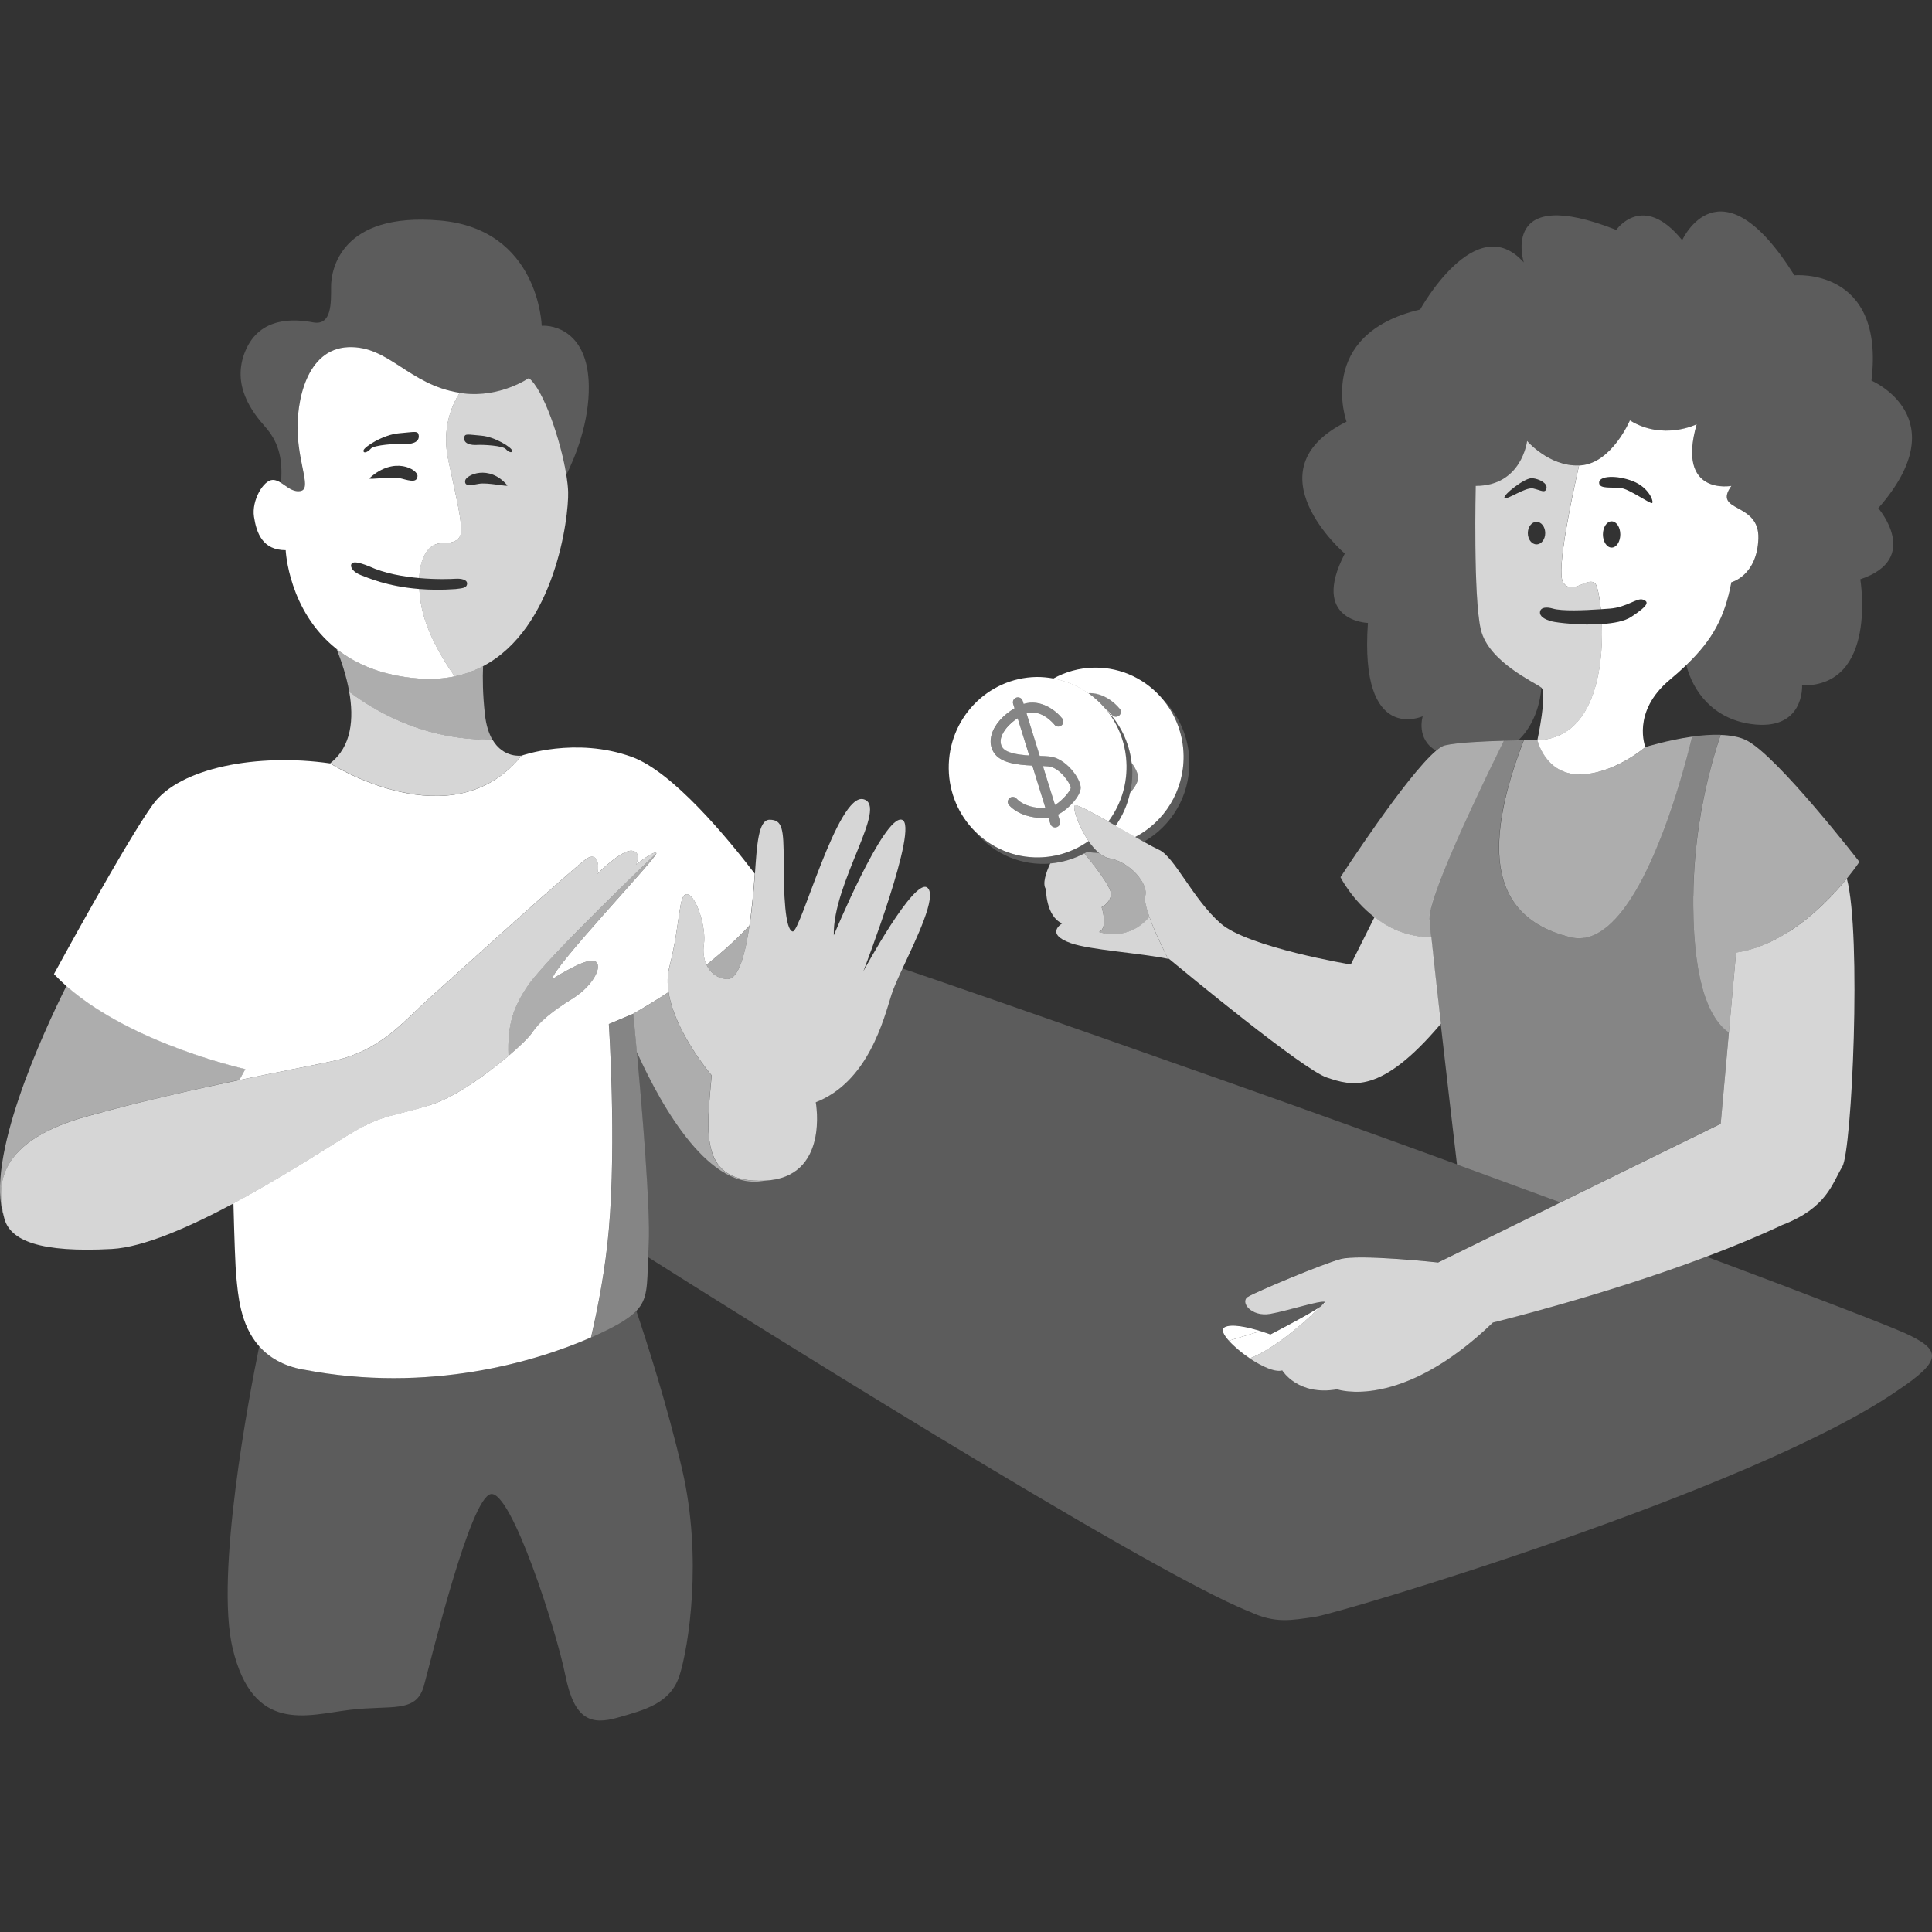 <svg viewBox="0 0 300 300" xmlns="http://www.w3.org/2000/svg"><rect x="0" y="0" width="300" height="300" fill="#333333" stroke="none"/><path d="m 239.34 106.76 s -.16 5 -3.61 8.21 c .31 -.01 .61 -.01 .89 -.01 1.28 -.02 2.12 -.02 2.12 -.02 s 1.6 -7.38 .6 -8.18 z" fill="none"/><g fill="#fff"><path d="m 178.47 142.35 c -3.3 3.98 -7.81 2.37 -7.81 2.37 1.46 -.67 .4 -3.86 .4 -3.86 s 1.2 -.53 1.46 -1.86 c .23 -1.15 -3.19 -5.34 -4.14 -6.49 -1.61 .86 -3.4 1.41 -5.3 1.57 -.65 1.4 -1.26 3.17 -.67 3.99 0 0 0 4.26 2.53 5.32 0 0 -2.79 1.6 1.33 3.06 3.06 1.08 10.64 1.51 15.28 2.47 -.16 -.14 -.26 -.21 -.26 -.21 s -1.81 -3.5 -2.83 -6.36 z" opacity=".8"/><path d="m 168.39 132.52 c .95 1.14 4.37 5.34 4.14 6.49 -.27 1.33 -1.46 1.86 -1.46 1.86 s 1.06 3.19 -.4 3.86 c 0 0 4.5 1.61 7.81 -2.37 -.49 -1.38 -.8 -2.61 -.63 -3.22 .53 -1.86 -2.39 -5.32 -5.58 -5.85 -.55 -.09 -1.1 -.4 -1.62 -.84 -.62 -.02 -1.23 -.07 -1.83 -.17 -.14 .08 -.29 .16 -.43 .23 z" opacity=".6"/><path d="m 176.26 129.95 c .47 .27 .92 .52 1.34 .76 4.28 -2.42 7.16 -7.09 7.08 -12.41 -.05 -3.78 -1.59 -7.17 -4.03 -9.64 1.92 2.35 3.1 5.35 3.14 8.64 .08 5.5 -3.01 10.29 -7.54 12.64 z" opacity=".2"/><path d="m 170.64 132.45 c -.28 -.24 -.56 -.52 -.83 -.82 -.33 .23 -.65 .46 -1 .66 .6 .09 1.21 .15 1.83 .17 z" opacity=".2"/><path d="m 173.89 110.05 c .26 .33 .21 .81 -.13 1.08 -.33 .26 -.81 .21 -1.08 -.12 -.04 -.05 -.48 -.58 -1.15 -1.06 .07 .08 .15 .16 .22 .24 2.15 2.16 3.6 5.04 3.97 8.27 .63 .84 1.01 1.71 1.01 2.29 0 .64 -.51 1.52 -1.25 2.35 -.41 1.88 -1.19 3.62 -2.26 5.14 1.03 .59 2.07 1.19 3.03 1.74 4.53 -2.34 7.61 -7.14 7.54 -12.64 -.05 -3.29 -1.22 -6.3 -3.14 -8.64 -2.56 -3.13 -6.45 -5.11 -10.78 -5.03 -2.3 .04 -4.45 .66 -6.34 1.71 1.99 .35 3.83 1.14 5.43 2.26 2.21 -.15 4.11 1.4 4.93 2.44 z"/><path d="m 172.69 111 c .26 .33 .75 .39 1.08 .12 .33 -.26 .39 -.74 .13 -1.08 -.82 -1.04 -2.72 -2.59 -4.93 -2.44 .95 .67 1.81 1.44 2.57 2.33 .68 .48 1.11 1.01 1.15 1.06 z" opacity=".4"/><path d="m 175.49 123.08 c .74 -.82 1.25 -1.7 1.25 -2.35 0 -.57 -.39 -1.44 -1.01 -2.29 .05 .47 .09 .95 .09 1.43 .02 1.1 -.11 2.17 -.33 3.2 z" opacity=".4"/><path d="m 175.82 119.88 c -.01 -.48 -.04 -.96 -.09 -1.43 -.37 -3.22 -1.82 -6.1 -3.97 -8.27 1.93 2.36 3.12 5.38 3.16 8.7 .05 3.26 -1.02 6.27 -2.83 8.69 .38 .21 .75 .43 1.14 .65 1.07 -1.52 1.85 -3.26 2.26 -5.14 .22 -1.03 .35 -2.1 .33 -3.2 z" opacity=".2"/><path d="m 168.82 132.29 c .35 -.2 .67 -.43 1 -.66 -.28 -.32 -.55 -.67 -.8 -1.04 -2.19 1.56 -4.84 2.5 -7.71 2.55 -3.88 .07 -7.4 -1.49 -9.95 -4.06 2.58 3.15 6.49 5.14 10.85 5.06 .3 -.01 .59 -.02 .88 -.05 1.9 -.16 3.69 -.71 5.3 -1.57 .14 -.08 .29 -.15 .43 -.23 z" opacity=".2"/><path d="m 155.47 114.49 c -.17 .59 -.11 1.1 .16 1.54 .57 .9 2.45 1.17 4.19 1.28 l -1.8 -5.79 c -1.29 .84 -2.25 1.94 -2.55 2.98 z"/><path d="m 166.27 122.31 c -.01 -.55 -1.67 -3.15 -3.49 -3.31 -.25 -.02 -.54 -.04 -.84 -.05 l 1.88 6.05 c 1.22 -.75 2.41 -2.2 2.45 -2.68 z"/><path d="m 169.02 130.59 c -1.6 -2.35 -2.58 -5.37 -2.07 -5.54 .36 -.12 2.6 1.08 5.15 2.52 1.81 -2.41 2.88 -5.43 2.83 -8.69 -.05 -3.31 -1.23 -6.33 -3.16 -8.7 -.07 -.09 -.15 -.16 -.22 -.24 -.76 -.88 -1.62 -1.66 -2.57 -2.33 -1.6 -1.12 -3.44 -1.91 -5.43 -2.26 -.85 -.15 -1.73 -.24 -2.62 -.23 -7.63 .14 -13.72 6.52 -13.61 14.26 .05 3.8 1.6 7.22 4.06 9.7 2.55 2.57 6.07 4.13 9.95 4.06 2.87 -.05 5.52 -.99 7.71 -2.55 z m -12.28 -6.64 c .31 -.29 .8 -.27 1.09 .04 1.07 1.15 2.98 1.56 4.51 1.47 l -2.04 -6.58 c -2.36 -.11 -4.95 -.4 -5.98 -2.03 -.51 -.81 -.63 -1.77 -.34 -2.79 .43 -1.51 1.76 -3.02 3.56 -4.08 l -.22 -.69 c -.13 -.41 .1 -.84 .51 -.97 s .84 .1 .97 .51 l .15 .48 c 2.65 -.84 5.05 1.05 6 2.26 .26 .34 .21 .82 -.13 1.08 -.34 .27 -.82 .21 -1.09 -.13 -.09 -.11 -2.03 -2.49 -4.33 -1.74 l 2.05 6.6 c .54 .02 1.05 .04 1.47 .08 2.58 .23 4.89 3.44 4.89 4.86 0 1.2 -1.74 3.24 -3.53 4.17 l .31 .98 c .13 .41 -.1 .84 -.51 .97 -.08 .02 -.15 .04 -.23 .04 -.33 0 -.64 -.21 -.74 -.54 l -.3 -.96 c -.27 .03 -.55 .04 -.85 .04 -1.73 0 -3.89 -.51 -5.26 -1.98 -.29 -.31 -.27 -.8 .04 -1.09 z"/><path d="m 162.82 126.98 l .3 .96 c .1 .33 .41 .54 .74 .54 .08 0 .15 -.01 .23 -.04 .41 -.13 .64 -.56 .51 -.97 l -.31 -.98 c 1.79 -.93 3.53 -2.97 3.53 -4.17 0 -1.42 -2.31 -4.62 -4.89 -4.86 -.42 -.04 -.92 -.06 -1.47 -.08 l -2.05 -6.6 c 2.3 -.75 4.24 1.63 4.33 1.74 .27 .33 .75 .39 1.09 .13 .33 -.26 .39 -.75 .13 -1.08 -.95 -1.21 -3.35 -3.1 -6 -2.26 l -.15 -.48 c -.13 -.41 -.56 -.64 -.97 -.51 s -.64 .56 -.51 .97 l .22 .69 c -1.8 1.06 -3.13 2.58 -3.56 4.08 -.29 1.01 -.17 1.98 .34 2.79 1.03 1.63 3.62 1.92 5.98 2.03 l 2.04 6.58 c -1.53 .09 -3.44 -.32 -4.51 -1.47 -.29 -.31 -.78 -.33 -1.09 -.04 s -.33 .78 -.04 1.09 c 1.37 1.48 3.53 1.98 5.26 1.98 .3 0 .58 -.02 .85 -.04 z m -7.19 -10.96 c -.27 -.43 -.33 -.95 -.16 -1.54 .3 -1.04 1.26 -2.14 2.55 -2.98 l 1.8 5.79 c -1.74 -.11 -3.62 -.39 -4.19 -1.28 z m 6.31 2.93 c .3 .01 .59 .03 .84 .05 1.82 .17 3.48 2.77 3.49 3.31 -.04 .49 -1.23 1.94 -2.45 2.68 l -1.88 -6.05 z" opacity=".4"/><path d="m 213.43 142.42 l -3.68 7.35 s -15.96 -2.66 -20.21 -6.38 c -4.26 -3.72 -7.18 -10.37 -9.57 -11.43 -.51 -.23 -1.35 -.68 -2.37 -1.25 -.42 -.24 -.87 -.49 -1.34 -.76 -.96 -.55 -2 -1.15 -3.03 -1.74 -.38 -.22 -.76 -.44 -1.14 -.65 -2.55 -1.44 -4.79 -2.64 -5.15 -2.52 -.5 .17 .48 3.2 2.07 5.54 .25 .37 .52 .72 .8 1.04 .27 .31 .54 .58 .83 .82 .52 .43 1.06 .74 1.62 .84 3.19 .53 6.12 3.99 5.58 5.85 -.17 .61 .14 1.84 .63 3.22 1.02 2.85 2.83 6.36 2.83 6.36 s .09 .08 .26 .21 c 2.37 1.96 20.75 17.16 24.48 18.4 3.8 1.27 8.32 2.76 17.7 -8.35 -.61 -5.38 -1.16 -10.35 -1.48 -13.46 -3.66 .03 -6.59 -1.37 -8.82 -3.1 z" opacity=".8"/><path d="m 233.52 115.02 c .79 -.02 1.54 -.04 2.21 -.05 3.45 -3.21 3.61 -8.21 3.61 -8.21 -1 -.8 -8.18 -3.99 -9.37 -8.97 -1.2 -4.99 -.8 -22.34 -.8 -22.34 7.18 0 7.98 -6.98 7.98 -6.98 s 3.44 3.99 8.06 3.8 c .11 -.01 .21 0 .31 -.01 4.79 -.4 7.58 -6.98 7.58 -6.98 5.19 3.19 10.37 .6 10.37 .6 -3.19 11.17 5.39 9.57 5.39 9.57 -2.99 4.19 4.39 2.39 4.19 8.18 -.2 5.78 -4.19 6.78 -4.19 6.78 -1.01 5.38 -2.88 8.91 -7.01 12.88 1.04 4.09 4.16 8.29 10 9.13 8.38 1.2 7.98 -5.98 7.98 -5.98 11.83 .13 9.04 -16.49 9.04 -16.49 9.57 -3.19 2.79 -11.04 2.79 -11.04 12.37 -14.09 -1.06 -19.81 -1.06 -19.81 2.13 -17.68 -11.97 -16.35 -11.97 -16.35 -11.57 -18.48 -17.42 -5.45 -17.42 -5.45 -6.12 -7.58 -10.24 -1.6 -10.24 -1.6 -18.22 -7.18 -14.36 5.05 -14.36 5.05 -7.45 -8.38 -16.09 7.31 -16.09 7.31 -16.35 3.86 -11.43 17.42 -11.43 17.42 -15.29 7.58 -.27 20.48 -.27 20.48 -5.45 10.5 3.59 10.77 3.59 10.77 -1.33 19.01 8.51 14.49 8.51 14.49 s -1.11 3.54 2.09 5.35 c .54 -.45 1.01 -.75 1.37 -.83 1.85 -.43 5.83 -.63 9.14 -.72 z" opacity=".2"/><path d="m 221.98 142.59 c -.09 -1.5 1.47 -5.68 3.52 -10.45 1.01 -2.35 2.14 -4.84 3.26 -7.24 1.83 -3.93 3.61 -7.58 4.75 -9.88 -3.3 .09 -7.29 .29 -9.14 .72 -.36 .08 -.83 .38 -1.37 .83 -4.62 3.87 -14.85 19.64 -14.85 19.64 s 1.76 3.5 5.27 6.21 c 2.23 1.72 5.17 3.13 8.82 3.1 -.14 -1.38 -.24 -2.4 -.27 -2.92 z" opacity=".6"/><path d="m 262.93 139.14 c -.01 .49 0 .95 0 1.43 .07 12.87 2.83 17.92 5.53 19.77 l 1.12 -12.42 c 2.94 -.43 5.68 -1.66 8.13 -3.21 3.99 -2.54 7.17 -5.97 9.07 -8.29 1.25 -1.53 1.95 -2.59 1.95 -2.59 s -12.76 -16.49 -17.55 -18.88 c -1.09 -.54 -2.48 -.78 -4 -.83 -1.35 4.04 -2.53 8.61 -3.3 13.62 -.55 3.59 -.9 7.4 -.94 11.41 z" opacity=".6"/><path d="m 277.71 144.7 c -2.44 1.56 -5.19 2.78 -8.13 3.21 l -1.12 12.42 -.59 6.59 -.68 7.58 -24.88 12.21 -6.88 3.38 -12.12 5.95 s -12.23 -1.33 -15.16 -.53 -13.03 5.05 -14.36 5.85 .53 3.19 3.46 2.66 7.71 -2.13 8.51 -1.86 c .17 .06 -.13 .33 -.71 .72 -1.8 1.78 -6.72 6.37 -10.99 8.05 1.89 1.27 3.94 2.2 5.05 1.87 0 0 2.39 3.99 8.51 2.93 0 0 9.84 3.46 24.2 -10.37 0 0 16.87 -4.09 33.14 -10.22 4.06 -1.53 8.08 -3.18 11.8 -4.93 6.91 -2.66 7.71 -6.38 9.31 -9.04 1.51 -2.51 3.01 -36.1 .71 -44.74 -1.9 2.33 -5.08 5.75 -9.07 8.29 z" opacity=".8"/><path d="m 190.08 206.15 c -.48 .32 -.09 1.11 .74 2.04 l 4.91 -1.5 c -1.77 -.55 -4.59 -1.25 -5.65 -.55 z"/><path d="m 267.19 174.5 l .68 -7.58 .59 -6.59 c -2.7 -1.85 -5.46 -6.89 -5.53 -19.77 0 -.47 -.01 -.93 0 -1.43 .04 -4.01 .39 -7.82 .94 -11.41 .77 -5.01 1.96 -9.57 3.3 -13.62 -1.44 -.05 -2.99 .08 -4.47 .28 -.65 2.67 -1.93 7.55 -3.75 12.69 -1.26 3.57 -2.78 7.24 -4.53 10.38 -2.96 5.32 -6.56 9.08 -10.65 8.06 -7.59 -1.9 -11.37 -6.71 -10.99 -15.09 .08 -1.64 .31 -3.41 .71 -5.33 .63 -3.02 1.66 -6.4 3.1 -10.14 -.28 0 -.57 .01 -.89 .01 -.67 .01 -1.42 .03 -2.21 .05 -1.14 2.3 -2.92 5.96 -4.75 9.88 -1.12 2.4 -2.25 4.89 -3.26 7.24 -2.06 4.78 -3.62 8.95 -3.52 10.45 .03 .52 .13 1.54 .27 2.92 .32 3.11 .87 8.07 1.48 13.46 .9 7.93 1.93 16.76 2.53 21.86 5.46 1.99 10.84 3.96 16.05 5.88 l 24.88 -12.21 z" opacity=".4"/><path d="m 205.76 202.16 s -.26 .27 -.71 .72 c .58 -.39 .88 -.66 .71 -.72 z"/><path d="m 295.64 206.94 c -2.56 -1.16 -14.42 -5.73 -30.68 -11.82 -16.28 6.13 -33.14 10.22 -33.14 10.22 -14.36 13.83 -24.2 10.37 -24.2 10.37 -6.12 1.06 -8.51 -2.93 -8.51 -2.93 -1.12 .34 -3.17 -.6 -5.05 -1.87 -1.27 -.86 -2.46 -1.86 -3.25 -2.74 -.83 -.93 -1.22 -1.72 -.74 -2.04 1.06 -.71 3.88 -.01 5.65 .55 .89 .28 1.53 .52 1.53 .52 s 5.71 -2.94 7.8 -4.34 c .45 -.44 .71 -.72 .71 -.72 -.8 -.27 -5.58 1.33 -8.51 1.86 s -4.79 -1.86 -3.46 -2.66 11.43 -5.05 14.36 -5.85 15.16 .53 15.16 .53 l 12.12 -5.95 6.88 -3.38 c -5.21 -1.92 -10.59 -3.89 -16.05 -5.88 -11.8 -4.3 -23.93 -8.67 -35.39 -12.72 -32 -11.3 -45.63 -15.98 -50.75 -17.71 -.75 1.62 -1.39 3.05 -1.7 4.02 -1.2 3.79 -3.59 13.56 -11.77 16.75 0 0 2.19 11.77 -7.98 12.17 -8.38 1.7 -15.72 -11.02 -19.78 -19.97 .79 8.68 2.11 24.37 1.83 29.75 -.04 .76 -.07 1.46 -.09 2.11 9.94 6.29 77.18 48.66 93.43 55.06 3.99 1.86 6.38 1.33 10.11 .8 s 68.07 -19.68 90.41 -35.1 c 7.18 -4.79 6.91 -6.38 1.06 -9.04 z" opacity=".2"/><path d="m 197.26 207.21 s -.63 -.24 -1.53 -.52 l -4.91 1.5 c .79 .88 1.98 1.88 3.25 2.74 4.28 -1.68 9.2 -6.28 10.99 -8.05 -2.09 1.4 -7.8 4.34 -7.8 4.34 z"/><path d="m 80.99 117.33 s -2.82 .45 -4.53 -2.49 c -9.61 .15 -17.11 -3.6 -22.23 -7.42 .73 4.13 .41 8.5 -2.96 11.1 0 0 18.95 12.17 29.72 -1.2 z" opacity=".8"/><path d="m 75.3 110.95 c -.35 -3.13 -.37 -5.66 -.29 -7.51 -1.34 .7 -2.79 1.25 -4.4 1.58 -1.68 .35 -3.51 .49 -5.51 .34 -5.7 -.42 -9.84 -2.23 -12.84 -4.6 .74 1.85 1.54 4.21 1.97 6.67 5.12 3.82 12.62 7.57 22.23 7.42 -.54 -.93 -.97 -2.18 -1.16 -3.9 z" opacity=".6"/><path d="m 91.78 207.68 c -8.37 3.67 -25.09 8.77 -44.69 4.98 -3.19 -.6 -5.34 -1.95 -6.83 -3.63 -1.61 7.89 -6.86 35.51 -4.14 46.91 3.19 13.36 11.57 10.37 18.15 9.57 s 10.37 .6 11.57 -3.79 7.18 -29.12 10.37 -29.72 10.17 21.14 11.57 28.12 3.99 7.78 8.18 6.58 8.18 -2.19 9.57 -6.58 3.59 -18.15 .4 -31.91 c -2.28 -9.84 -5.48 -19.79 -7.12 -24.65 -.55 .57 -1.27 1.12 -2.25 1.72 -.95 .58 -2.58 1.44 -4.77 2.4 z" opacity=".2"/><path d="m 112.9 152.03 c 1.8 .13 2.85 -4.05 3.48 -8.31 -1.57 1.69 -3.74 3.77 -6.67 6.09 .56 1.21 1.61 2.11 3.19 2.22 z" opacity=".6"/><path d="m 110.5 166.99 s -5.72 -6.68 -6.69 -12.93 c -1.67 1.1 -3.48 2.22 -5.48 3.36 0 0 .24 2.39 .56 5.95 4.06 8.95 11.41 21.67 19.78 19.97 -10.17 .4 -8.97 -7.38 -8.18 -16.35 z" opacity=".6"/><path d="m 46.62 76.25 c 1.73 -.27 -.13 -3.72 -.4 -8.78 -.27 -5.05 1.33 -13.3 7.84 -13.56 6.35 -.26 9.38 5.86 17.32 7.08 .21 .03 .41 .08 .63 .1 5.72 .67 10.11 -2.39 10.11 -2.39 2.25 1.69 4.96 9.62 5.83 15.02 1.45 -2.93 3.56 -8.19 3.48 -13.82 -.13 -8.51 -5.58 -9.44 -7.31 -9.31 0 0 -.4 -15.02 -15.82 -16.35 s -16.89 7.71 -16.89 10.24 .13 6.12 -2.79 5.58 -8.24 -.93 -10.5 4.39 1.06 9.57 3.06 11.83 c 1.88 2.13 2.8 4.63 2.45 8.69 .92 .57 1.8 1.47 3 1.28 z" opacity=".2"/><path d="m 70.61 105.03 c -1.82 -2.57 -4.55 -7.02 -5.25 -11.36 -.13 -.79 -.21 -1.52 -.25 -2.21 -5.03 -.4 -8.04 -1.77 -8.99 -2.12 -1.26 -.47 -1.84 -1.29 -1.53 -1.8 .2 -.33 .93 -.33 2.73 .4 2.38 1.1 5.28 1.6 7.78 1.82 .17 -3.81 1.81 -5.41 3.45 -5.41 2.13 0 3.19 -.53 3.06 -2.39 s -.4 -3.19 -1.99 -10.5 c -1.08 -4.95 .58 -8.62 1.77 -10.47 -7.94 -1.22 -10.98 -7.34 -17.32 -7.08 -6.52 .27 -8.11 8.51 -7.84 13.56 s 2.13 8.51 .4 8.78 c -1.2 .19 -2.08 -.71 -3 -1.28 -.4 -.25 -.81 -.45 -1.26 -.45 -1.46 0 -3.32 3.19 -2.93 5.72 s 1.33 5.19 4.92 5.19 c 0 0 .41 9.42 7.9 15.34 3 2.37 7.13 4.18 12.84 4.6 2 .15 3.83 .01 5.51 -.34 z m -8.24 -30.71 c -1.46 -.4 -5.34 .26 -4.99 -.07 3.86 -3.52 7.51 -1.33 7.45 -.33 -.07 1 -1 .8 -2.46 .4 z m -.4 -7.04 c 2.46 -.2 2.99 -.47 3.06 .4 .08 1.08 -1.26 1.33 -2.33 1.26 -1.06 -.07 -4.59 .13 -5.12 .73 s -1.2 .8 -1.13 .27 3.06 -2.46 5.52 -2.66 z"/><path d="m 82.12 58.7 s -4.39 3.06 -10.11 2.39 c -.22 -.03 -.42 -.07 -.63 -.1 -1.19 1.86 -2.85 5.52 -1.77 10.47 1.6 7.31 1.86 8.64 1.99 10.5 s -.93 2.39 -3.06 2.39 c -1.65 0 -3.29 1.61 -3.45 5.41 2.8 .25 5.09 .14 5.58 .11 .93 -.07 1.93 .13 1.86 .8 s -.8 .67 -1.8 .8 c -2.1 .15 -3.97 .12 -5.63 -.01 .04 .68 .12 1.41 .25 2.21 .7 4.35 3.43 8.79 5.25 11.36 1.61 -.33 3.07 -.88 4.4 -1.58 11.19 -5.87 13.33 -23.11 13.22 -27.06 -.02 -.76 -.13 -1.68 -.28 -2.67 -.87 -5.39 -3.58 -13.33 -5.83 -15.02 z m -7.78 16.43 c -1.36 .27 -2.22 .39 -2.11 -.49 s 3.71 -2.61 6.54 .72 c .26 .31 -3.07 -.5 -4.43 -.23 z m 4.18 -5.41 c -.46 -.52 -3.51 -.69 -4.43 -.63 s -2.09 -.16 -2.01 -1.09 c .06 -.75 .52 -.52 2.65 -.35 s 4.72 1.84 4.78 2.3 -.52 .29 -.98 -.23 z" opacity=".8"/><path d="m 13.38 173.37 c 8.23 -2.3 16.63 -4.18 23.79 -5.68 l .94 -1.7 s -17.55 -3.86 -27.79 -12.9 c -3.67 7.35 -12.75 27.01 -9.7 35.84 -.8 -3.79 -2.19 -11.37 12.76 -15.56 z" opacity=".6"/><path d="m 47.08 212.66 c 19.61 3.8 36.32 -1.31 44.69 -4.98 1.11 -4.78 2.25 -10.73 2.77 -16.76 1.2 -13.76 0 -31.91 0 -31.91 l 3.79 -1.6 c 1.99 -1.14 3.81 -2.26 5.48 -3.36 -.2 -1.31 -.2 -2.61 .11 -3.82 1.8 -6.98 1.4 -11.57 2.79 -11.37 1.4 .2 2.99 5.19 2.59 7.78 -.17 1.12 -.03 2.24 .4 3.17 2.93 -2.32 5.1 -4.4 6.67 -6.09 .35 -2.36 .57 -4.74 .71 -6.44 .05 -.54 .08 -1.08 .12 -1.62 -4.26 -5.56 -12.75 -15.83 -19.07 -18.12 -8.78 -3.19 -17.15 -.2 -17.15 -.2 -10.77 13.36 -29.72 1.2 -29.72 1.2 -11.17 -1.6 -23.33 .6 -27.52 6.38 s -15.36 26.33 -15.36 26.33 c .61 .64 1.25 1.26 1.92 1.86 10.24 9.04 27.79 12.9 27.79 12.9 l -.94 1.7 c 5.86 -1.22 10.89 -2.18 14.3 -2.9 7.58 -1.6 10.97 -5.98 14.96 -9.57 s 23.13 -20.94 24.73 -21.94 1.99 1 1.6 2.39 c 0 0 3.79 -3.79 5.39 -3.59 s .6 2.19 .6 2.19 2.99 -2.39 3.19 -1.8 c .2 .6 -16.35 17.95 -16.15 19.54 0 0 5.19 -3.39 6.58 -2.79 s -.2 3.79 -3.39 5.78 -5.19 3.59 -6.38 5.39 c -.42 .63 -1.79 1.99 -3.63 3.55 -3.38 2.87 -8.38 6.46 -12.13 7.62 -5.78 1.8 -7.18 1.4 -11.97 4.19 -2.63 1.53 -10.35 6.66 -18.6 11.08 .13 5.16 .29 9.89 .45 11.46 .27 2.66 .55 7.36 3.54 10.73 1.49 1.68 3.65 3.04 6.83 3.63 z"/><path d="m 66.83 171.58 c 3.75 -1.16 8.74 -4.75 12.13 -7.62 -.2 -4.95 .81 -7.66 3.03 -10.93 2.99 -4.39 19.94 -20.54 19.94 -20.54 -.2 -.6 -3.19 1.8 -3.19 1.8 s 1 -1.99 -.6 -2.19 -5.39 3.59 -5.39 3.59 c .4 -1.4 0 -3.39 -1.6 -2.39 s -20.74 18.35 -24.73 21.94 -7.38 7.98 -14.96 9.57 c -3.41 .72 -8.44 1.68 -14.3 2.9 -7.16 1.49 -15.56 3.37 -23.79 5.68 -14.96 4.19 -13.56 11.77 -12.76 15.56 s 5.78 5.58 16.75 4.99 c 4.95 -.27 12.1 -3.43 18.9 -7.07 8.25 -4.42 15.97 -9.55 18.6 -11.08 4.79 -2.79 6.18 -2.39 11.97 -4.19 z" opacity=".8"/><path d="m 81.98 153.03 c -2.22 3.26 -3.23 5.98 -3.03 10.93 1.84 -1.56 3.21 -2.91 3.63 -3.55 1.2 -1.8 3.19 -3.39 6.38 -5.39 3.19 -1.99 4.79 -5.19 3.39 -5.78 s -6.58 2.79 -6.58 2.79 c -.2 -1.6 16.35 -18.95 16.15 -19.54 0 0 -16.95 16.15 -19.94 20.54 z" opacity=".6"/><path d="m 98.9 163.37 c -.33 -3.56 -.56 -5.95 -.56 -5.95 l -3.79 1.6 s 1.2 18.15 0 31.91 c -.52 6.03 -1.66 11.98 -2.77 16.76 2.19 -.96 3.82 -1.82 4.77 -2.4 .98 -.6 1.7 -1.15 2.25 -1.72 1.78 -1.84 1.69 -3.88 1.84 -8.33 .02 -.65 .05 -1.35 .09 -2.11 .28 -5.37 -1.04 -21.06 -1.83 -29.75 z" opacity=".4"/><path d="m 116.38 143.72 c -.63 4.27 -1.68 8.44 -3.48 8.31 -1.58 -.11 -2.63 -1.01 -3.19 -2.22 -.43 -.93 -.57 -2.04 -.4 -3.17 .4 -2.59 -1.2 -7.58 -2.59 -7.78 -1.4 -.2 -1 4.39 -2.79 11.37 -.31 1.21 -.31 2.51 -.11 3.82 .97 6.26 6.69 12.93 6.69 12.93 -.8 8.97 -1.99 16.75 8.18 16.35 s 7.98 -12.17 7.98 -12.17 c 8.18 -3.19 10.57 -12.96 11.77 -16.75 .3 -.96 .95 -2.4 1.7 -4.02 2.21 -4.76 5.37 -11.2 3.89 -12.53 -1.99 -1.8 -9.97 12.96 -9.97 12.96 s 8.78 -22.74 5.98 -23.53 c -2.79 -.8 -10.57 17.95 -10.57 17.95 -.2 -8.18 8.58 -20.14 4.59 -21.14 s -9.77 20.74 -10.97 20.54 -1.4 -5.98 -1.4 -10.97 -.2 -6.38 -2.19 -6.38 c -1.77 0 -1.97 4.09 -2.27 8.35 -.04 .54 -.08 1.08 -.12 1.62 -.14 1.7 -.36 4.09 -.71 6.44 z" opacity=".8"/><path d="m 238.74 114.94 s -.84 0 -2.12 .02 c -1.45 3.74 -2.48 7.12 -3.1 10.14 -.4 1.92 -.63 3.69 -.71 5.33 -.39 8.38 3.39 13.19 10.99 15.09 4.09 1.02 7.69 -2.74 10.65 -8.06 1.75 -3.14 3.26 -6.81 4.53 -10.38 1.82 -5.14 3.1 -10.02 3.75 -12.69 -3.83 .54 -7.22 1.61 -7.22 1.61 s -4.92 4.25 -10.24 4.25 -6.52 -5.32 -6.52 -5.32 z" opacity=".6"/><path d="m 238.74 114.94 s .05 .13 .16 .33 z"/><path d="m 268.85 90.41 s 3.99 -1 4.19 -6.78 -7.18 -3.99 -4.19 -8.18 c 0 0 -8.58 1.6 -5.39 -9.57 0 0 -5.19 2.59 -10.37 -.6 0 0 -2.79 6.58 -7.58 6.98 -.11 .01 -.21 0 -.31 .01 -1.11 4.9 -3.57 16.42 -2.48 18.14 1.4 2.19 3.79 -1 4.99 .2 .29 .29 .65 1.83 .87 3.99 .51 -.03 1 -.07 1.42 -.1 2.59 -.2 4.19 -1.7 5.09 -1.4 s 1.1 .8 -1.8 2.69 c -1.03 .68 -2.74 .99 -4.56 1.11 .26 7.13 -1.31 17.76 -10 18.03 l .16 .33 c -.1 -.2 -.16 -.33 -.16 -.33 s 1.2 5.32 6.52 5.32 10.24 -4.25 10.24 -4.25 -2.19 -5.45 3.79 -10.44 c .94 -.79 1.79 -1.54 2.56 -2.28 4.14 -3.96 6 -7.5 7.01 -12.88 z m -18.6 -5.38 c -.74 0 -1.35 -.92 -1.35 -2.04 s .6 -2.04 1.35 -2.04 1.35 .92 1.35 2.04 -.6 2.04 -1.35 2.04 z m 1.45 -9.24 c -1.4 -.2 -3.33 .2 -3.39 -.8 -.07 -1.13 2.73 -1.26 5.25 -.27 2.53 1 3.26 3.19 2.99 3.39 s -3.46 -2.13 -4.85 -2.33 z"/><path d="m 238.74 114.94 c 8.69 -.27 10.26 -10.9 10 -18.03 -3.28 .22 -6.94 -.22 -7.71 -.41 -1.2 -.3 -1.99 -.8 -1.9 -1.5 .1 -.7 1 -.79 1.99 -.5 1.42 .42 4.85 .28 7.45 .1 -.22 -2.17 -.58 -3.7 -.87 -3.99 -1.2 -1.2 -3.59 1.99 -4.99 -.2 -1.09 -1.72 1.36 -13.24 2.48 -18.14 -4.63 .2 -8.06 -3.8 -8.06 -3.8 s -.8 6.98 -7.98 6.98 c 0 0 -.4 17.35 .8 22.34 s 8.38 8.18 9.37 8.97 -.6 8.18 -.6 8.18 z m -5.12 -37.63 c -.33 -.4 3.19 -3.19 4.32 -3.06 s 2.39 .8 2.19 1.6 -.86 .27 -2.06 0 -4.11 1.87 -4.45 1.46 z m 3.62 5.47 c 0 -.96 .6 -1.75 1.35 -1.75 s 1.35 .78 1.35 1.75 -.6 1.75 -1.35 1.75 -1.35 -.78 -1.35 -1.75 z" opacity=".8"/></g></svg>